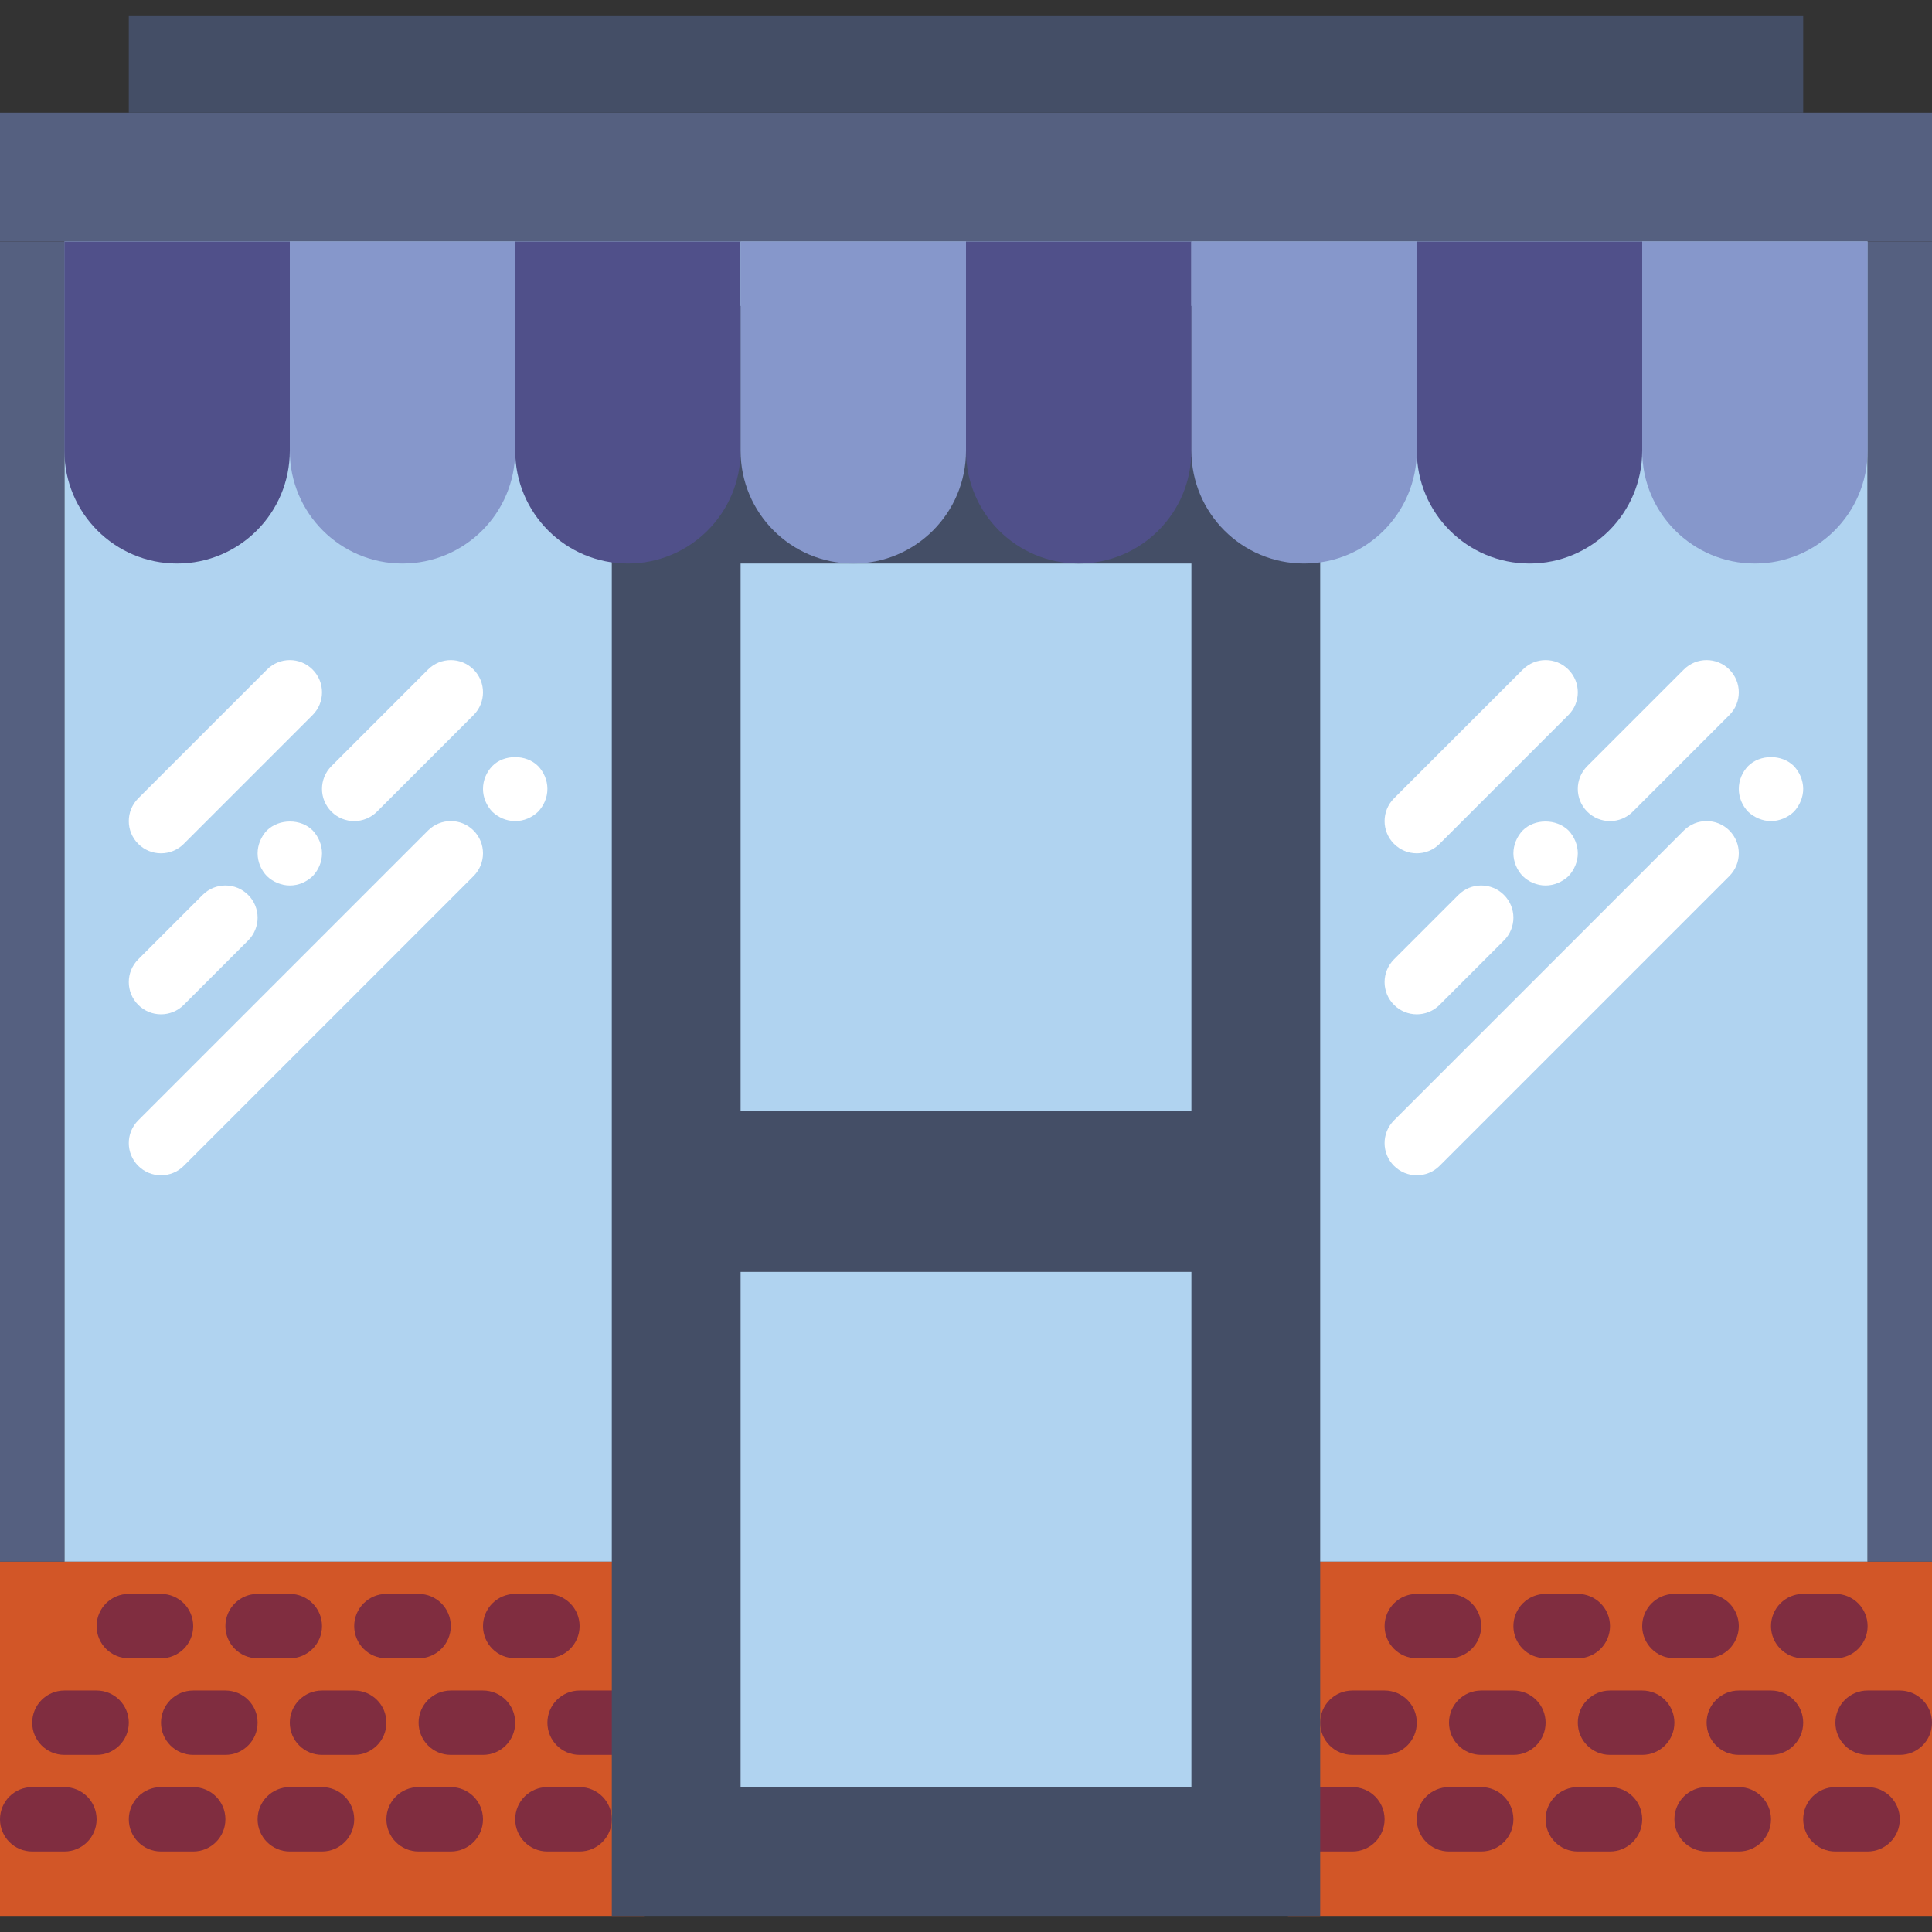 <?xml version="1.0" encoding="iso-8859-1"?>
<!-- Generator: Adobe Illustrator 18.0.0, SVG Export Plug-In . SVG Version: 6.00 Build 0)  -->
<!DOCTYPE svg PUBLIC "-//W3C//DTD SVG 1.1//EN" "http://www.w3.org/Graphics/SVG/1.1/DTD/svg11.dtd">
<svg version="1.1" id="Capa_1" xmlns="http://www.w3.org/2000/svg" xmlns:xlink="http://www.w3.org/1999/xlink" x="0px" y="0px"
	 viewBox="0 0 60 60" style="enable-background:new 0 0 60 60;" xml:space="preserve">
<rect x="0" y="0" width="60" height="60" fill="#333333" stroke="none"/>
<g>
	<rect x="2" y="6.5" style="fill:#B0D3F0;" width="56" height="42"/>
	<rect y="3.5" style="fill:#556080;" width="60" height="4"/>
	<rect y="7.5" style="fill:#556080;" width="2" height="41"/>
	<rect x="58" y="7.5" style="fill:#556080;" width="2" height="41"/>
	<rect x="4" y="0.5" style="fill:#444E66;" width="52" height="3"/>
	<g>
		<rect x="1" y="49.5" style="fill:#D25627;" width="18" height="9"/>
		<path style="fill:#D25627;" d="M20,59.5H0v-11h20V59.5z M2,57.5h16v-7H2V57.5z"/>
	</g>
	<g>
		<rect x="41" y="49.5" style="fill:#D25627;" width="18" height="9"/>
		<path style="fill:#D25627;" d="M60,59.5H40v-11h20V59.5z M42,57.5h16v-7H42V57.5z"/>
	</g>
	<path style="fill:#802D40;" d="M7,54.5H6c-0.553,0-1-0.447-1-1s0.447-1,1-1h1c0.553,0,1,0.447,1,1S7.553,54.5,7,54.5z"/>
	<path style="fill:#802D40;" d="M3,54.5H2c-0.553,0-1-0.447-1-1s0.447-1,1-1h1c0.553,0,1,0.447,1,1S3.553,54.5,3,54.5z"/>
	<path style="fill:#802D40;" d="M10,57.5H9c-0.553,0-1-0.447-1-1s0.447-1,1-1h1c0.553,0,1,0.447,1,1S10.553,57.5,10,57.5z"/>
	<path style="fill:#802D40;" d="M2,57.5H1c-0.553,0-1-0.447-1-1s0.447-1,1-1h1c0.553,0,1,0.447,1,1S2.553,57.5,2,57.5z"/>
	<path style="fill:#802D40;" d="M6,57.5H5c-0.553,0-1-0.447-1-1s0.447-1,1-1h1c0.553,0,1,0.447,1,1S6.553,57.5,6,57.5z"/>
	<path style="fill:#802D40;" d="M15,54.5h-1c-0.553,0-1-0.447-1-1s0.447-1,1-1h1c0.553,0,1,0.447,1,1S15.553,54.5,15,54.5z"/>
	<path style="fill:#802D40;" d="M19,54.5h-1c-0.553,0-1-0.447-1-1s0.447-1,1-1h1c0.553,0,1,0.447,1,1S19.553,54.5,19,54.5z"/>
	<path style="fill:#802D40;" d="M11,54.5h-1c-0.553,0-1-0.447-1-1s0.447-1,1-1h1c0.553,0,1,0.447,1,1S11.553,54.5,11,54.5z"/>
	<path style="fill:#802D40;" d="M18,57.5h-1c-0.553,0-1-0.447-1-1s0.447-1,1-1h1c0.553,0,1,0.447,1,1S18.553,57.5,18,57.5z"/>
	<path style="fill:#802D40;" d="M14,57.5h-1c-0.553,0-1-0.447-1-1s0.447-1,1-1h1c0.553,0,1,0.447,1,1S14.553,57.5,14,57.5z"/>
	<path style="fill:#802D40;" d="M9,51.5H8c-0.553,0-1-0.447-1-1s0.447-1,1-1h1c0.553,0,1,0.447,1,1S9.553,51.5,9,51.5z"/>
	<path style="fill:#802D40;" d="M5,51.5H4c-0.553,0-1-0.447-1-1s0.447-1,1-1h1c0.553,0,1,0.447,1,1S5.553,51.5,5,51.5z"/>
	<path style="fill:#802D40;" d="M17,51.5h-1c-0.553,0-1-0.447-1-1s0.447-1,1-1h1c0.553,0,1,0.447,1,1S17.553,51.5,17,51.5z"/>
	<path style="fill:#802D40;" d="M13,51.5h-1c-0.553,0-1-0.447-1-1s0.447-1,1-1h1c0.553,0,1,0.447,1,1S13.553,51.5,13,51.5z"/>
	<path style="fill:#802D40;" d="M47,54.5h-1c-0.553,0-1-0.447-1-1s0.447-1,1-1h1c0.553,0,1,0.447,1,1S47.553,54.5,47,54.5z"/>
	<path style="fill:#802D40;" d="M43,54.5h-1c-0.553,0-1-0.447-1-1s0.447-1,1-1h1c0.553,0,1,0.447,1,1S43.553,54.5,43,54.5z"/>
	<path style="fill:#802D40;" d="M50,57.5h-1c-0.553,0-1-0.447-1-1s0.447-1,1-1h1c0.553,0,1,0.447,1,1S50.553,57.5,50,57.5z"/>
	<path style="fill:#802D40;" d="M42,57.5h-1c-0.553,0-1-0.447-1-1s0.447-1,1-1h1c0.553,0,1,0.447,1,1S42.553,57.5,42,57.5z"/>
	<path style="fill:#802D40;" d="M46,57.5h-1c-0.553,0-1-0.447-1-1s0.447-1,1-1h1c0.553,0,1,0.447,1,1S46.553,57.5,46,57.5z"/>
	<path style="fill:#802D40;" d="M55,54.5h-1c-0.553,0-1-0.447-1-1s0.447-1,1-1h1c0.553,0,1,0.447,1,1S55.553,54.5,55,54.5z"/>
	<path style="fill:#802D40;" d="M59,54.5h-1c-0.553,0-1-0.447-1-1s0.447-1,1-1h1c0.553,0,1,0.447,1,1S59.553,54.5,59,54.5z"/>
	<path style="fill:#802D40;" d="M51,54.5h-1c-0.553,0-1-0.447-1-1s0.447-1,1-1h1c0.553,0,1,0.447,1,1S51.553,54.5,51,54.5z"/>
	<path style="fill:#802D40;" d="M58,57.5h-1c-0.553,0-1-0.447-1-1s0.447-1,1-1h1c0.553,0,1,0.447,1,1S58.553,57.5,58,57.5z"/>
	<path style="fill:#802D40;" d="M54,57.5h-1c-0.553,0-1-0.447-1-1s0.447-1,1-1h1c0.553,0,1,0.447,1,1S54.553,57.5,54,57.5z"/>
	<path style="fill:#802D40;" d="M49,51.5h-1c-0.553,0-1-0.447-1-1s0.447-1,1-1h1c0.553,0,1,0.447,1,1S49.553,51.5,49,51.5z"/>
	<path style="fill:#802D40;" d="M45,51.5h-1c-0.553,0-1-0.447-1-1s0.447-1,1-1h1c0.553,0,1,0.447,1,1S45.553,51.5,45,51.5z"/>
	<path style="fill:#802D40;" d="M57,51.5h-1c-0.553,0-1-0.447-1-1s0.447-1,1-1h1c0.553,0,1,0.447,1,1S57.553,51.5,57,51.5z"/>
	<path style="fill:#802D40;" d="M53,51.5h-1c-0.553,0-1-0.447-1-1s0.447-1,1-1h1c0.553,0,1,0.447,1,1S53.553,51.5,53,51.5z"/>
	<g>
		<path style="fill:#FFFFFF;" d="M5,26.5c0.256,0,0.512-0.098,0.707-0.293l4-4c0.391-0.391,0.391-1.023,0-1.414
			s-1.023-0.391-1.414,0l-4,4c-0.391,0.391-0.391,1.023,0,1.414C4.488,26.402,4.744,26.5,5,26.5z"/>
		<path style="fill:#FFFFFF;" d="M5,31.5c0.256,0,0.512-0.098,0.707-0.293l2-2c0.391-0.391,0.391-1.023,0-1.414
			s-1.023-0.391-1.414,0l-2,2c-0.391,0.391-0.391,1.023,0,1.414C4.488,31.402,4.744,31.5,5,31.5z"/>
		<path style="fill:#FFFFFF;" d="M8.29,25.79C8.109,25.979,8,26.24,8,26.5c0,0.27,0.109,0.52,0.29,0.71
			C8.479,27.39,8.74,27.5,9,27.5c0.27,0,0.52-0.11,0.71-0.29C9.89,27.02,10,26.77,10,26.5c0-0.26-0.11-0.521-0.29-0.71
			C9.34,25.42,8.67,25.42,8.29,25.79z"/>
		<path style="fill:#FFFFFF;" d="M10.293,25.207C10.488,25.402,10.744,25.5,11,25.5s0.512-0.098,0.707-0.293l3-3
			c0.391-0.391,0.391-1.023,0-1.414s-1.023-0.391-1.414,0l-3,3C9.902,24.184,9.902,24.816,10.293,25.207z"/>
		<path style="fill:#FFFFFF;" d="M13.293,25.793l-9,9c-0.391,0.391-0.391,1.023,0,1.414C4.488,36.402,4.744,36.5,5,36.5
			s0.512-0.098,0.707-0.293l9-9c0.391-0.391,0.391-1.023,0-1.414S13.684,25.402,13.293,25.793z"/>
		<path style="fill:#FFFFFF;" d="M15.29,23.79C15.109,23.979,15,24.229,15,24.5c0,0.27,0.109,0.52,0.29,0.71
			c0.189,0.18,0.439,0.29,0.71,0.29c0.27,0,0.52-0.11,0.71-0.29C16.89,25.02,17,24.77,17,24.5c0-0.271-0.11-0.521-0.29-0.71
			C16.34,23.42,15.649,23.42,15.29,23.79z"/>
		<path style="fill:#FFFFFF;" d="M44,26.5c0.256,0,0.512-0.098,0.707-0.293l4-4c0.391-0.391,0.391-1.023,0-1.414
			s-1.023-0.391-1.414,0l-4,4c-0.391,0.391-0.391,1.023,0,1.414C43.488,26.402,43.744,26.5,44,26.5z"/>
		<path style="fill:#FFFFFF;" d="M44,31.5c0.256,0,0.512-0.098,0.707-0.293l2-2c0.391-0.391,0.391-1.023,0-1.414
			s-1.023-0.391-1.414,0l-2,2c-0.391,0.391-0.391,1.023,0,1.414C43.488,31.402,43.744,31.5,44,31.5z"/>
		<path style="fill:#FFFFFF;" d="M47.29,25.79C47.109,25.979,47,26.24,47,26.5s0.109,0.52,0.29,0.71
			c0.189,0.18,0.439,0.29,0.71,0.29c0.26,0,0.52-0.11,0.71-0.29C48.89,27.02,49,26.76,49,26.5s-0.11-0.521-0.29-0.71
			C48.33,25.42,47.66,25.42,47.29,25.79z"/>
		<path style="fill:#FFFFFF;" d="M49.293,25.207C49.488,25.402,49.744,25.5,50,25.5s0.512-0.098,0.707-0.293l3-3
			c0.391-0.391,0.391-1.023,0-1.414s-1.023-0.391-1.414,0l-3,3C48.902,24.184,48.902,24.816,49.293,25.207z"/>
		<path style="fill:#FFFFFF;" d="M52.293,25.793l-9,9c-0.391,0.391-0.391,1.023,0,1.414C43.488,36.402,43.744,36.5,44,36.5
			s0.512-0.098,0.707-0.293l9-9c0.391-0.391,0.391-1.023,0-1.414S52.684,25.402,52.293,25.793z"/>
		<path style="fill:#FFFFFF;" d="M55.71,23.79c-0.37-0.37-1.05-0.37-1.42,0C54.109,23.979,54,24.229,54,24.5
			c0,0.27,0.109,0.52,0.29,0.71c0.189,0.18,0.45,0.29,0.71,0.29s0.52-0.11,0.71-0.29C55.89,25.02,56,24.76,56,24.5
			S55.89,23.979,55.71,23.79z"/>
	</g>
	<polygon style="fill:#444E66;" points="19,9.5 19,18.45 19,27.5 19,59.5 41,59.5 41,27.5 41,18.45 41,9.5 	"/>
	<rect x="23" y="39.5" style="fill:#B0D3F0;" width="14" height="16"/>
	<polyline style="fill:#B0D3F0;" points="23,17.5 23,34.5 37,34.5 37,17.5 	"/>
	<path style="fill:#50508A;" d="M5.5,17.5L5.5,17.5C3.567,17.5,2,15.933,2,14V7.5h7V14C9,15.933,7.433,17.5,5.5,17.5z"/>
	<path style="fill:#8697CB;" d="M12.5,17.5L12.5,17.5C10.567,17.5,9,15.933,9,14V7.5h7V14C16,15.933,14.433,17.5,12.5,17.5z"/>
	<path style="fill:#50508A;" d="M19.5,17.5L19.5,17.5c-1.933,0-3.5-1.567-3.5-3.5V7.5h7V14C23,15.933,21.433,17.5,19.5,17.5z"/>
	<path style="fill:#8697CB;" d="M26.5,17.5L26.5,17.5c-1.933,0-3.5-1.567-3.5-3.5V7.5h7V14C30,15.933,28.433,17.5,26.5,17.5z"/>
	<path style="fill:#50508A;" d="M33.5,17.5L33.5,17.5c-1.933,0-3.5-1.567-3.5-3.5V7.5h7V14C37,15.933,35.433,17.5,33.5,17.5z"/>
	<path style="fill:#8697CB;" d="M40.5,17.5L40.5,17.5c-1.933,0-3.5-1.567-3.5-3.5V7.5h7V14C44,15.933,42.433,17.5,40.5,17.5z"/>
	<path style="fill:#50508A;" d="M47.5,17.5L47.5,17.5c-1.933,0-3.5-1.567-3.5-3.5V7.5h7V14C51,15.933,49.433,17.5,47.5,17.5z"/>
	<path style="fill:#8697CB;" d="M54.5,17.5L54.5,17.5c-1.933,0-3.5-1.567-3.5-3.5V7.5h7V14C58,15.933,56.433,17.5,54.5,17.5z"/>
</g>
<g>
</g>
<g>
</g>
<g>
</g>
<g>
</g>
<g>
</g>
<g>
</g>
<g>
</g>
<g>
</g>
<g>
</g>
<g>
</g>
<g>
</g>
<g>
</g>
<g>
</g>
<g>
</g>
<g>
</g>
</svg>
